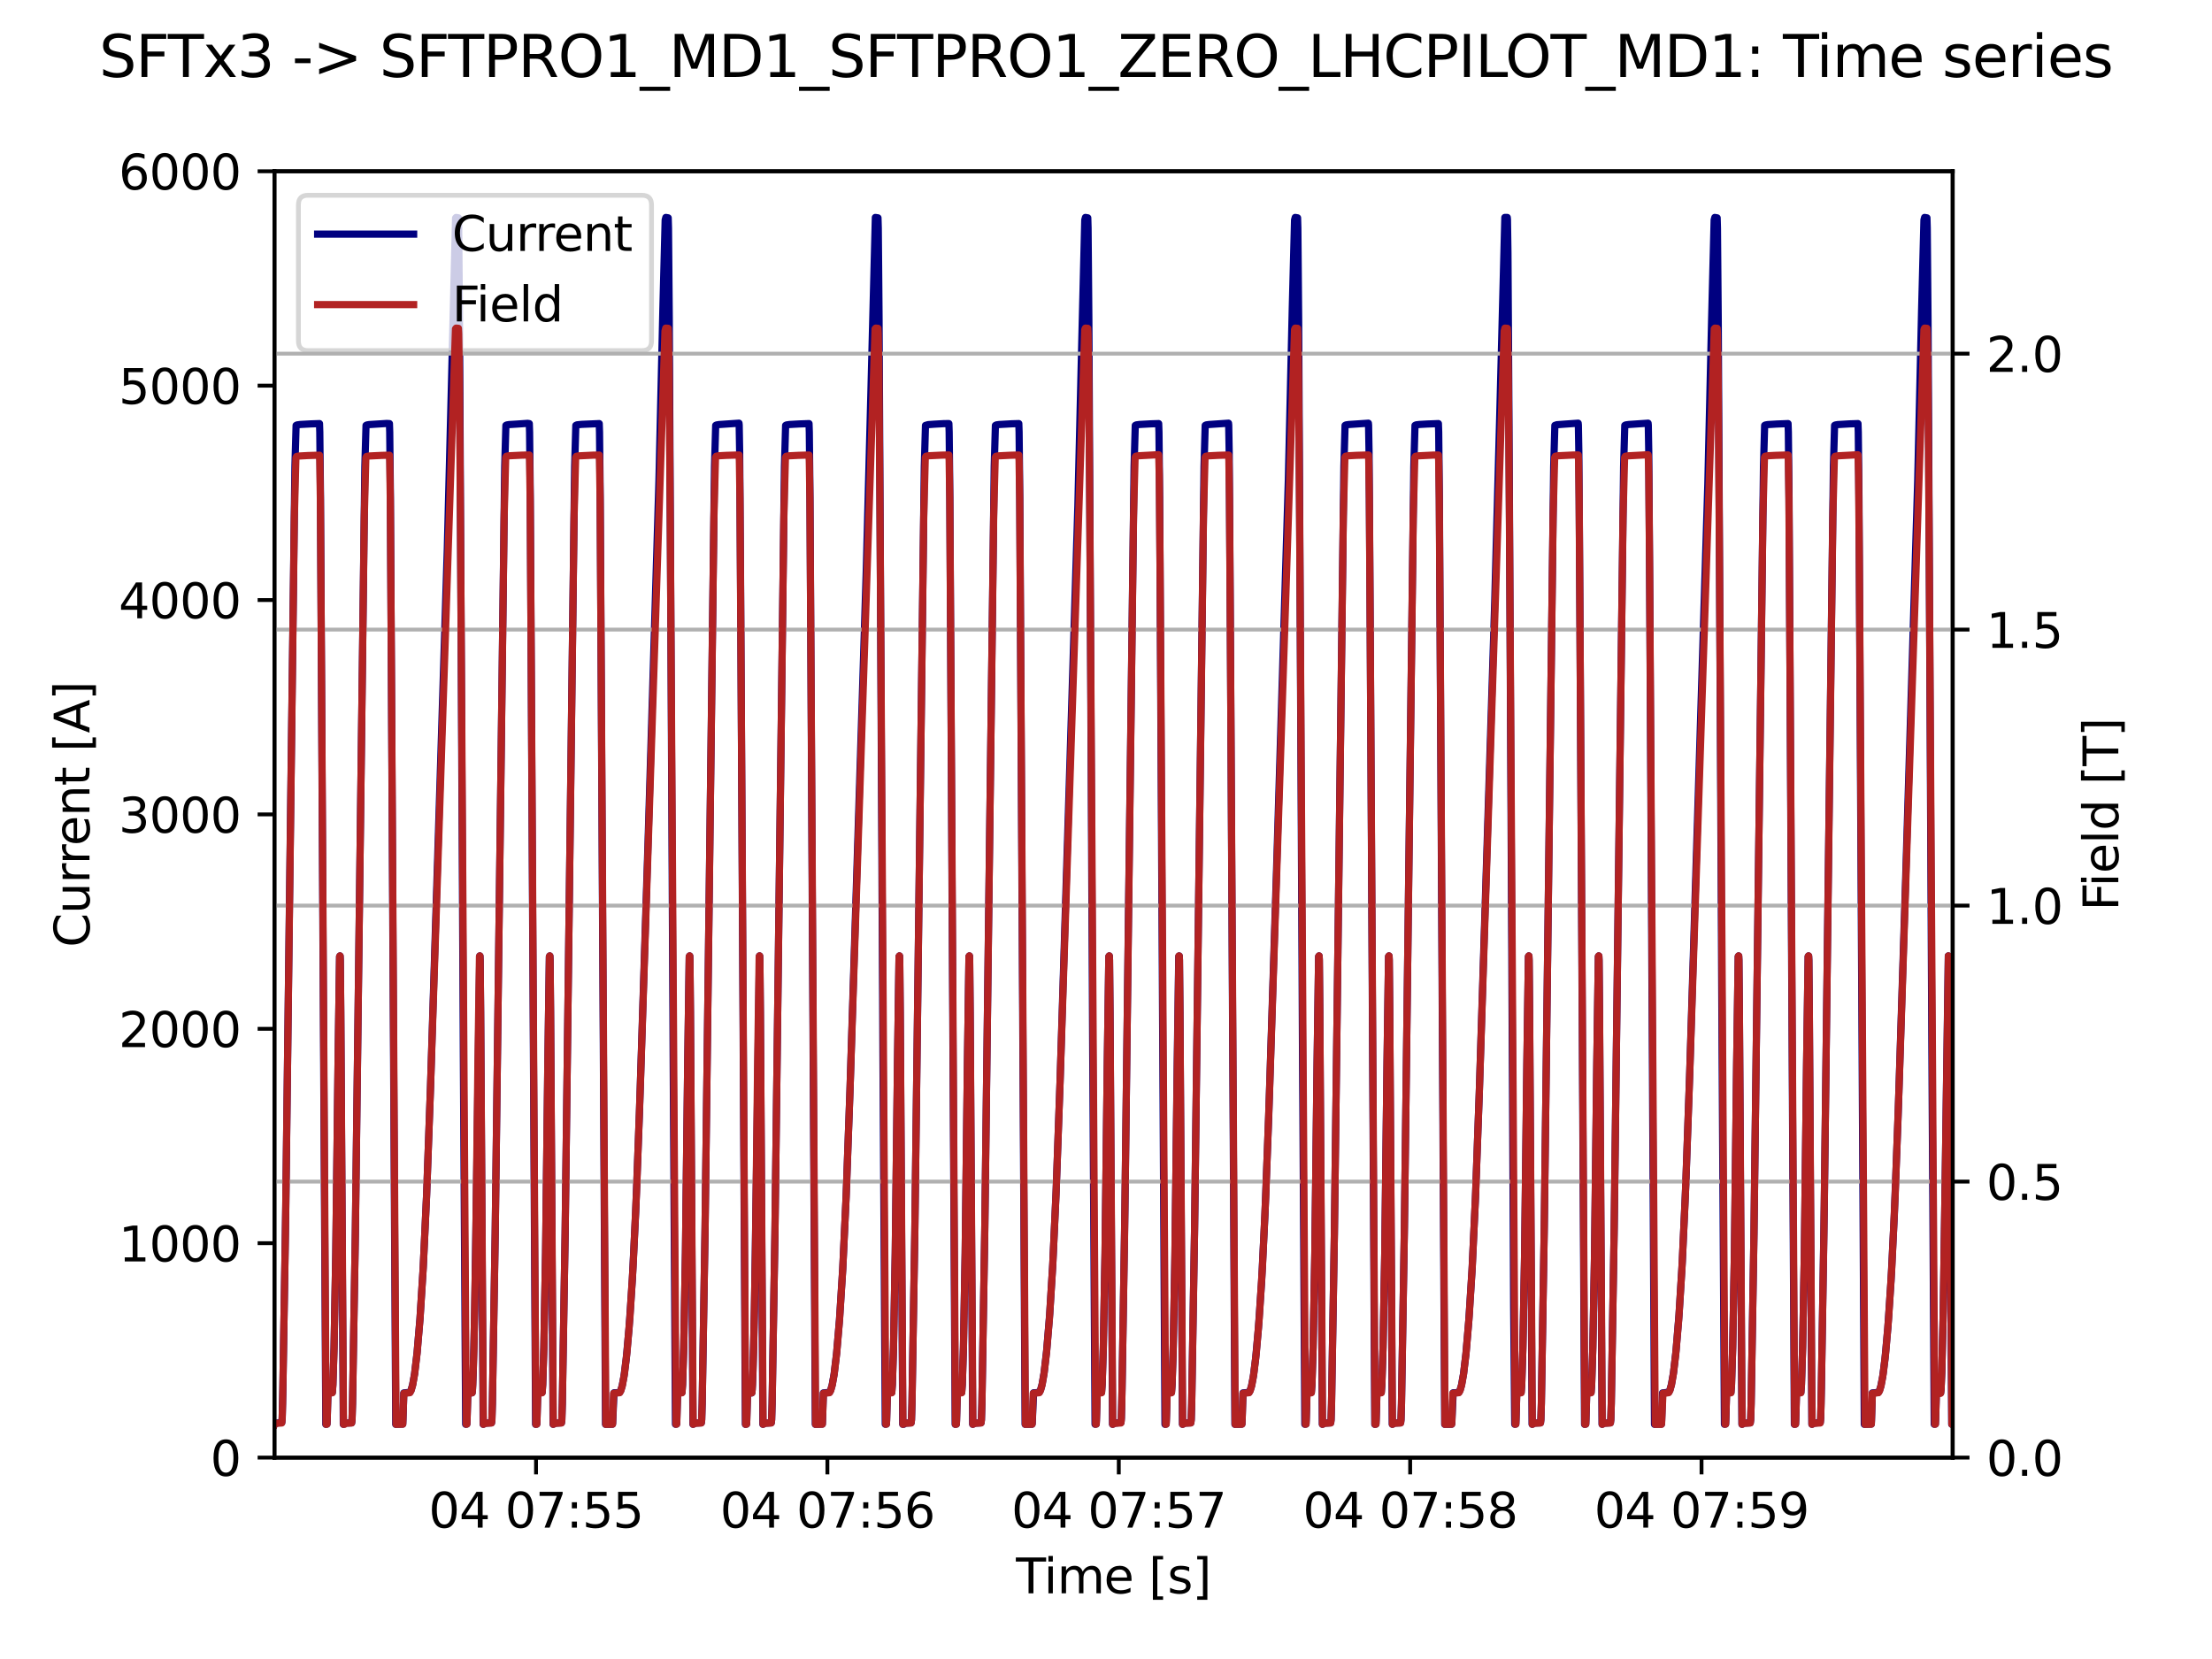<?xml version="1.0" encoding="utf-8" standalone="no"?>
<!DOCTYPE svg PUBLIC "-//W3C//DTD SVG 1.1//EN"
  "http://www.w3.org/Graphics/SVG/1.1/DTD/svg11.dtd">
<svg xmlns:xlink="http://www.w3.org/1999/xlink" width="460.8pt" height="345.6pt" viewBox="0 0 460.8 345.6" xmlns="http://www.w3.org/2000/svg" version="1.1">
 <defs>
  <style type="text/css">*{stroke-linejoin: round; stroke-linecap: butt}</style>
 </defs>
 <g id="figure_1">
  <g id="patch_1">
   <path d="M 0 345.6 
L 460.8 345.6 
L 460.8 0 
L 0 0 
z
" style="fill: #ffffff"/>
  </g>
  <g id="axes_1">
   <g id="patch_2">
    <path d="M 57.17 303.64 
L 406.78 303.64 
L 406.78 35.677 
L 57.17 35.677 
z
" style="fill: #ffffff"/>
   </g>
   <g id="matplotlib.axis_1">
    <g id="xtick_1">
     <g id="line2d_1">
      <defs>
       <path id="me19fcb3d2e" d="M 0 0 
L 0 3.5 
" style="stroke: #000000; stroke-width: 0.8"/>
      </defs>
      <g>
       <use xlink:href="#me19fcb3d2e" x="111.663" y="303.64" style="stroke: #000000; stroke-width: 0.8"/>
      </g>
     </g>
     <g id="text_1">
      <!-- 04 07:55 -->
      <g transform="translate(89.302 318.238) scale(0.1 -0.1)">
       <defs>
        <path id="DejaVuSans-30" d="M 2034 4250 
Q 1547 4250 1301 3770 
Q 1056 3291 1056 2328 
Q 1056 1369 1301 889 
Q 1547 409 2034 409 
Q 2525 409 2770 889 
Q 3016 1369 3016 2328 
Q 3016 3291 2770 3770 
Q 2525 4250 2034 4250 
z
M 2034 4750 
Q 2819 4750 3233 4129 
Q 3647 3509 3647 2328 
Q 3647 1150 3233 529 
Q 2819 -91 2034 -91 
Q 1250 -91 836 529 
Q 422 1150 422 2328 
Q 422 3509 836 4129 
Q 1250 4750 2034 4750 
z
" transform="scale(0.016)"/>
        <path id="DejaVuSans-34" d="M 2419 4116 
L 825 1625 
L 2419 1625 
L 2419 4116 
z
M 2253 4666 
L 3047 4666 
L 3047 1625 
L 3713 1625 
L 3713 1100 
L 3047 1100 
L 3047 0 
L 2419 0 
L 2419 1100 
L 313 1100 
L 313 1709 
L 2253 4666 
z
" transform="scale(0.016)"/>
        <path id="DejaVuSans-20" transform="scale(0.016)"/>
        <path id="DejaVuSans-37" d="M 525 4666 
L 3525 4666 
L 3525 4397 
L 1831 0 
L 1172 0 
L 2766 4134 
L 525 4134 
L 525 4666 
z
" transform="scale(0.016)"/>
        <path id="DejaVuSans-3a" d="M 750 794 
L 1409 794 
L 1409 0 
L 750 0 
L 750 794 
z
M 750 3309 
L 1409 3309 
L 1409 2516 
L 750 2516 
L 750 3309 
z
" transform="scale(0.016)"/>
        <path id="DejaVuSans-35" d="M 691 4666 
L 3169 4666 
L 3169 4134 
L 1269 4134 
L 1269 2991 
Q 1406 3038 1543 3061 
Q 1681 3084 1819 3084 
Q 2600 3084 3056 2656 
Q 3513 2228 3513 1497 
Q 3513 744 3044 326 
Q 2575 -91 1722 -91 
Q 1428 -91 1123 -41 
Q 819 9 494 109 
L 494 744 
Q 775 591 1075 516 
Q 1375 441 1709 441 
Q 2250 441 2565 725 
Q 2881 1009 2881 1497 
Q 2881 1984 2565 2268 
Q 2250 2553 1709 2553 
Q 1456 2553 1204 2497 
Q 953 2441 691 2322 
L 691 4666 
z
" transform="scale(0.016)"/>
       </defs>
       <use xlink:href="#DejaVuSans-30"/>
       <use xlink:href="#DejaVuSans-34" x="63.623"/>
       <use xlink:href="#DejaVuSans-20" x="127.246"/>
       <use xlink:href="#DejaVuSans-30" x="159.033"/>
       <use xlink:href="#DejaVuSans-37" x="222.656"/>
       <use xlink:href="#DejaVuSans-3a" x="286.279"/>
       <use xlink:href="#DejaVuSans-35" x="319.971"/>
       <use xlink:href="#DejaVuSans-35" x="383.594"/>
      </g>
     </g>
    </g>
    <g id="xtick_2">
     <g id="line2d_2">
      <g>
       <use xlink:href="#me19fcb3d2e" x="172.363" y="303.64" style="stroke: #000000; stroke-width: 0.8"/>
      </g>
     </g>
     <g id="text_2">
      <!-- 04 07:56 -->
      <g transform="translate(150.002 318.238) scale(0.1 -0.1)">
       <defs>
        <path id="DejaVuSans-36" d="M 2113 2584 
Q 1688 2584 1439 2293 
Q 1191 2003 1191 1497 
Q 1191 994 1439 701 
Q 1688 409 2113 409 
Q 2538 409 2786 701 
Q 3034 994 3034 1497 
Q 3034 2003 2786 2293 
Q 2538 2584 2113 2584 
z
M 3366 4563 
L 3366 3988 
Q 3128 4100 2886 4159 
Q 2644 4219 2406 4219 
Q 1781 4219 1451 3797 
Q 1122 3375 1075 2522 
Q 1259 2794 1537 2939 
Q 1816 3084 2150 3084 
Q 2853 3084 3261 2657 
Q 3669 2231 3669 1497 
Q 3669 778 3244 343 
Q 2819 -91 2113 -91 
Q 1303 -91 875 529 
Q 447 1150 447 2328 
Q 447 3434 972 4092 
Q 1497 4750 2381 4750 
Q 2619 4750 2861 4703 
Q 3103 4656 3366 4563 
z
" transform="scale(0.016)"/>
       </defs>
       <use xlink:href="#DejaVuSans-30"/>
       <use xlink:href="#DejaVuSans-34" x="63.623"/>
       <use xlink:href="#DejaVuSans-20" x="127.246"/>
       <use xlink:href="#DejaVuSans-30" x="159.033"/>
       <use xlink:href="#DejaVuSans-37" x="222.656"/>
       <use xlink:href="#DejaVuSans-3a" x="286.279"/>
       <use xlink:href="#DejaVuSans-35" x="319.971"/>
       <use xlink:href="#DejaVuSans-36" x="383.594"/>
      </g>
     </g>
    </g>
    <g id="xtick_3">
     <g id="line2d_3">
      <g>
       <use xlink:href="#me19fcb3d2e" x="233.063" y="303.64" style="stroke: #000000; stroke-width: 0.8"/>
      </g>
     </g>
     <g id="text_3">
      <!-- 04 07:57 -->
      <g transform="translate(210.702 318.238) scale(0.1 -0.1)">
       <use xlink:href="#DejaVuSans-30"/>
       <use xlink:href="#DejaVuSans-34" x="63.623"/>
       <use xlink:href="#DejaVuSans-20" x="127.246"/>
       <use xlink:href="#DejaVuSans-30" x="159.033"/>
       <use xlink:href="#DejaVuSans-37" x="222.656"/>
       <use xlink:href="#DejaVuSans-3a" x="286.279"/>
       <use xlink:href="#DejaVuSans-35" x="319.971"/>
       <use xlink:href="#DejaVuSans-37" x="383.594"/>
      </g>
     </g>
    </g>
    <g id="xtick_4">
     <g id="line2d_4">
      <g>
       <use xlink:href="#me19fcb3d2e" x="293.762" y="303.64" style="stroke: #000000; stroke-width: 0.8"/>
      </g>
     </g>
     <g id="text_4">
      <!-- 04 07:58 -->
      <g transform="translate(271.401 318.238) scale(0.1 -0.1)">
       <defs>
        <path id="DejaVuSans-38" d="M 2034 2216 
Q 1584 2216 1326 1975 
Q 1069 1734 1069 1313 
Q 1069 891 1326 650 
Q 1584 409 2034 409 
Q 2484 409 2743 651 
Q 3003 894 3003 1313 
Q 3003 1734 2745 1975 
Q 2488 2216 2034 2216 
z
M 1403 2484 
Q 997 2584 770 2862 
Q 544 3141 544 3541 
Q 544 4100 942 4425 
Q 1341 4750 2034 4750 
Q 2731 4750 3128 4425 
Q 3525 4100 3525 3541 
Q 3525 3141 3298 2862 
Q 3072 2584 2669 2484 
Q 3125 2378 3379 2068 
Q 3634 1759 3634 1313 
Q 3634 634 3220 271 
Q 2806 -91 2034 -91 
Q 1263 -91 848 271 
Q 434 634 434 1313 
Q 434 1759 690 2068 
Q 947 2378 1403 2484 
z
M 1172 3481 
Q 1172 3119 1398 2916 
Q 1625 2713 2034 2713 
Q 2441 2713 2670 2916 
Q 2900 3119 2900 3481 
Q 2900 3844 2670 4047 
Q 2441 4250 2034 4250 
Q 1625 4250 1398 4047 
Q 1172 3844 1172 3481 
z
" transform="scale(0.016)"/>
       </defs>
       <use xlink:href="#DejaVuSans-30"/>
       <use xlink:href="#DejaVuSans-34" x="63.623"/>
       <use xlink:href="#DejaVuSans-20" x="127.246"/>
       <use xlink:href="#DejaVuSans-30" x="159.033"/>
       <use xlink:href="#DejaVuSans-37" x="222.656"/>
       <use xlink:href="#DejaVuSans-3a" x="286.279"/>
       <use xlink:href="#DejaVuSans-35" x="319.971"/>
       <use xlink:href="#DejaVuSans-38" x="383.594"/>
      </g>
     </g>
    </g>
    <g id="xtick_5">
     <g id="line2d_5">
      <g>
       <use xlink:href="#me19fcb3d2e" x="354.462" y="303.64" style="stroke: #000000; stroke-width: 0.8"/>
      </g>
     </g>
     <g id="text_5">
      <!-- 04 07:59 -->
      <g transform="translate(332.101 318.238) scale(0.1 -0.1)">
       <defs>
        <path id="DejaVuSans-39" d="M 703 97 
L 703 672 
Q 941 559 1184 500 
Q 1428 441 1663 441 
Q 2288 441 2617 861 
Q 2947 1281 2994 2138 
Q 2813 1869 2534 1725 
Q 2256 1581 1919 1581 
Q 1219 1581 811 2004 
Q 403 2428 403 3163 
Q 403 3881 828 4315 
Q 1253 4750 1959 4750 
Q 2769 4750 3195 4129 
Q 3622 3509 3622 2328 
Q 3622 1225 3098 567 
Q 2575 -91 1691 -91 
Q 1453 -91 1209 -44 
Q 966 3 703 97 
z
M 1959 2075 
Q 2384 2075 2632 2365 
Q 2881 2656 2881 3163 
Q 2881 3666 2632 3958 
Q 2384 4250 1959 4250 
Q 1534 4250 1286 3958 
Q 1038 3666 1038 3163 
Q 1038 2656 1286 2365 
Q 1534 2075 1959 2075 
z
" transform="scale(0.016)"/>
       </defs>
       <use xlink:href="#DejaVuSans-30"/>
       <use xlink:href="#DejaVuSans-34" x="63.623"/>
       <use xlink:href="#DejaVuSans-20" x="127.246"/>
       <use xlink:href="#DejaVuSans-30" x="159.033"/>
       <use xlink:href="#DejaVuSans-37" x="222.656"/>
       <use xlink:href="#DejaVuSans-3a" x="286.279"/>
       <use xlink:href="#DejaVuSans-35" x="319.971"/>
       <use xlink:href="#DejaVuSans-39" x="383.594"/>
      </g>
     </g>
    </g>
    <g id="text_6">
     <!-- Time [s] -->
     <g transform="translate(211.646 331.917) scale(0.1 -0.1)">
      <defs>
       <path id="DejaVuSans-54" d="M -19 4666 
L 3928 4666 
L 3928 4134 
L 2272 4134 
L 2272 0 
L 1638 0 
L 1638 4134 
L -19 4134 
L -19 4666 
z
" transform="scale(0.016)"/>
       <path id="DejaVuSans-69" d="M 603 3500 
L 1178 3500 
L 1178 0 
L 603 0 
L 603 3500 
z
M 603 4863 
L 1178 4863 
L 1178 4134 
L 603 4134 
L 603 4863 
z
" transform="scale(0.016)"/>
       <path id="DejaVuSans-6d" d="M 3328 2828 
Q 3544 3216 3844 3400 
Q 4144 3584 4550 3584 
Q 5097 3584 5394 3201 
Q 5691 2819 5691 2113 
L 5691 0 
L 5113 0 
L 5113 2094 
Q 5113 2597 4934 2840 
Q 4756 3084 4391 3084 
Q 3944 3084 3684 2787 
Q 3425 2491 3425 1978 
L 3425 0 
L 2847 0 
L 2847 2094 
Q 2847 2600 2669 2842 
Q 2491 3084 2119 3084 
Q 1678 3084 1418 2786 
Q 1159 2488 1159 1978 
L 1159 0 
L 581 0 
L 581 3500 
L 1159 3500 
L 1159 2956 
Q 1356 3278 1631 3431 
Q 1906 3584 2284 3584 
Q 2666 3584 2933 3390 
Q 3200 3197 3328 2828 
z
" transform="scale(0.016)"/>
       <path id="DejaVuSans-65" d="M 3597 1894 
L 3597 1613 
L 953 1613 
Q 991 1019 1311 708 
Q 1631 397 2203 397 
Q 2534 397 2845 478 
Q 3156 559 3463 722 
L 3463 178 
Q 3153 47 2828 -22 
Q 2503 -91 2169 -91 
Q 1331 -91 842 396 
Q 353 884 353 1716 
Q 353 2575 817 3079 
Q 1281 3584 2069 3584 
Q 2775 3584 3186 3129 
Q 3597 2675 3597 1894 
z
M 3022 2063 
Q 3016 2534 2758 2815 
Q 2500 3097 2075 3097 
Q 1594 3097 1305 2825 
Q 1016 2553 972 2059 
L 3022 2063 
z
" transform="scale(0.016)"/>
       <path id="DejaVuSans-5b" d="M 550 4863 
L 1875 4863 
L 1875 4416 
L 1125 4416 
L 1125 -397 
L 1875 -397 
L 1875 -844 
L 550 -844 
L 550 4863 
z
" transform="scale(0.016)"/>
       <path id="DejaVuSans-73" d="M 2834 3397 
L 2834 2853 
Q 2591 2978 2328 3040 
Q 2066 3103 1784 3103 
Q 1356 3103 1142 2972 
Q 928 2841 928 2578 
Q 928 2378 1081 2264 
Q 1234 2150 1697 2047 
L 1894 2003 
Q 2506 1872 2764 1633 
Q 3022 1394 3022 966 
Q 3022 478 2636 193 
Q 2250 -91 1575 -91 
Q 1294 -91 989 -36 
Q 684 19 347 128 
L 347 722 
Q 666 556 975 473 
Q 1284 391 1588 391 
Q 1994 391 2212 530 
Q 2431 669 2431 922 
Q 2431 1156 2273 1281 
Q 2116 1406 1581 1522 
L 1381 1569 
Q 847 1681 609 1914 
Q 372 2147 372 2553 
Q 372 3047 722 3315 
Q 1072 3584 1716 3584 
Q 2034 3584 2315 3537 
Q 2597 3491 2834 3397 
z
" transform="scale(0.016)"/>
       <path id="DejaVuSans-5d" d="M 1947 4863 
L 1947 -844 
L 622 -844 
L 622 -397 
L 1369 -397 
L 1369 4416 
L 622 4416 
L 622 4863 
L 1947 4863 
z
" transform="scale(0.016)"/>
      </defs>
      <use xlink:href="#DejaVuSans-54"/>
      <use xlink:href="#DejaVuSans-69" x="57.959"/>
      <use xlink:href="#DejaVuSans-6d" x="85.742"/>
      <use xlink:href="#DejaVuSans-65" x="183.154"/>
      <use xlink:href="#DejaVuSans-20" x="244.678"/>
      <use xlink:href="#DejaVuSans-5b" x="276.465"/>
      <use xlink:href="#DejaVuSans-73" x="315.479"/>
      <use xlink:href="#DejaVuSans-5d" x="367.578"/>
     </g>
    </g>
   </g>
   <g id="matplotlib.axis_2">
    <g id="ytick_1">
     <g id="line2d_6">
      <defs>
       <path id="m4b5b4b1696" d="M 0 0 
L -3.5 0 
" style="stroke: #000000; stroke-width: 0.8"/>
      </defs>
      <g>
       <use xlink:href="#m4b5b4b1696" x="57.17" y="303.64" style="stroke: #000000; stroke-width: 0.8"/>
      </g>
     </g>
     <g id="text_7">
      <!-- 0 -->
      <g transform="translate(43.807 307.439) scale(0.1 -0.1)">
       <use xlink:href="#DejaVuSans-30"/>
      </g>
     </g>
    </g>
    <g id="ytick_2">
     <g id="line2d_7">
      <g>
       <use xlink:href="#m4b5b4b1696" x="57.17" y="258.98" style="stroke: #000000; stroke-width: 0.8"/>
      </g>
     </g>
     <g id="text_8">
      <!-- 1000 -->
      <g transform="translate(24.72 262.779) scale(0.1 -0.1)">
       <defs>
        <path id="DejaVuSans-31" d="M 794 531 
L 1825 531 
L 1825 4091 
L 703 3866 
L 703 4441 
L 1819 4666 
L 2450 4666 
L 2450 531 
L 3481 531 
L 3481 0 
L 794 0 
L 794 531 
z
" transform="scale(0.016)"/>
       </defs>
       <use xlink:href="#DejaVuSans-31"/>
       <use xlink:href="#DejaVuSans-30" x="63.623"/>
       <use xlink:href="#DejaVuSans-30" x="127.246"/>
       <use xlink:href="#DejaVuSans-30" x="190.869"/>
      </g>
     </g>
    </g>
    <g id="ytick_3">
     <g id="line2d_8">
      <g>
       <use xlink:href="#m4b5b4b1696" x="57.17" y="214.319" style="stroke: #000000; stroke-width: 0.8"/>
      </g>
     </g>
     <g id="text_9">
      <!-- 2000 -->
      <g transform="translate(24.72 218.118) scale(0.1 -0.1)">
       <defs>
        <path id="DejaVuSans-32" d="M 1228 531 
L 3431 531 
L 3431 0 
L 469 0 
L 469 531 
Q 828 903 1448 1529 
Q 2069 2156 2228 2338 
Q 2531 2678 2651 2914 
Q 2772 3150 2772 3378 
Q 2772 3750 2511 3984 
Q 2250 4219 1831 4219 
Q 1534 4219 1204 4116 
Q 875 4013 500 3803 
L 500 4441 
Q 881 4594 1212 4672 
Q 1544 4750 1819 4750 
Q 2544 4750 2975 4387 
Q 3406 4025 3406 3419 
Q 3406 3131 3298 2873 
Q 3191 2616 2906 2266 
Q 2828 2175 2409 1742 
Q 1991 1309 1228 531 
z
" transform="scale(0.016)"/>
       </defs>
       <use xlink:href="#DejaVuSans-32"/>
       <use xlink:href="#DejaVuSans-30" x="63.623"/>
       <use xlink:href="#DejaVuSans-30" x="127.246"/>
       <use xlink:href="#DejaVuSans-30" x="190.869"/>
      </g>
     </g>
    </g>
    <g id="ytick_4">
     <g id="line2d_9">
      <g>
       <use xlink:href="#m4b5b4b1696" x="57.17" y="169.659" style="stroke: #000000; stroke-width: 0.8"/>
      </g>
     </g>
     <g id="text_10">
      <!-- 3000 -->
      <g transform="translate(24.72 173.458) scale(0.1 -0.1)">
       <defs>
        <path id="DejaVuSans-33" d="M 2597 2516 
Q 3050 2419 3304 2112 
Q 3559 1806 3559 1356 
Q 3559 666 3084 287 
Q 2609 -91 1734 -91 
Q 1441 -91 1130 -33 
Q 819 25 488 141 
L 488 750 
Q 750 597 1062 519 
Q 1375 441 1716 441 
Q 2309 441 2620 675 
Q 2931 909 2931 1356 
Q 2931 1769 2642 2001 
Q 2353 2234 1838 2234 
L 1294 2234 
L 1294 2753 
L 1863 2753 
Q 2328 2753 2575 2939 
Q 2822 3125 2822 3475 
Q 2822 3834 2567 4026 
Q 2313 4219 1838 4219 
Q 1578 4219 1281 4162 
Q 984 4106 628 3988 
L 628 4550 
Q 988 4650 1302 4700 
Q 1616 4750 1894 4750 
Q 2613 4750 3031 4423 
Q 3450 4097 3450 3541 
Q 3450 3153 3228 2886 
Q 3006 2619 2597 2516 
z
" transform="scale(0.016)"/>
       </defs>
       <use xlink:href="#DejaVuSans-33"/>
       <use xlink:href="#DejaVuSans-30" x="63.623"/>
       <use xlink:href="#DejaVuSans-30" x="127.246"/>
       <use xlink:href="#DejaVuSans-30" x="190.869"/>
      </g>
     </g>
    </g>
    <g id="ytick_5">
     <g id="line2d_10">
      <g>
       <use xlink:href="#m4b5b4b1696" x="57.17" y="124.998" style="stroke: #000000; stroke-width: 0.8"/>
      </g>
     </g>
     <g id="text_11">
      <!-- 4000 -->
      <g transform="translate(24.72 128.797) scale(0.1 -0.1)">
       <use xlink:href="#DejaVuSans-34"/>
       <use xlink:href="#DejaVuSans-30" x="63.623"/>
       <use xlink:href="#DejaVuSans-30" x="127.246"/>
       <use xlink:href="#DejaVuSans-30" x="190.869"/>
      </g>
     </g>
    </g>
    <g id="ytick_6">
     <g id="line2d_11">
      <g>
       <use xlink:href="#m4b5b4b1696" x="57.17" y="80.338" style="stroke: #000000; stroke-width: 0.8"/>
      </g>
     </g>
     <g id="text_12">
      <!-- 5000 -->
      <g transform="translate(24.72 84.137) scale(0.1 -0.1)">
       <use xlink:href="#DejaVuSans-35"/>
       <use xlink:href="#DejaVuSans-30" x="63.623"/>
       <use xlink:href="#DejaVuSans-30" x="127.246"/>
       <use xlink:href="#DejaVuSans-30" x="190.869"/>
      </g>
     </g>
    </g>
    <g id="ytick_7">
     <g id="line2d_12">
      <g>
       <use xlink:href="#m4b5b4b1696" x="57.17" y="35.677" style="stroke: #000000; stroke-width: 0.8"/>
      </g>
     </g>
     <g id="text_13">
      <!-- 6000 -->
      <g transform="translate(24.72 39.476) scale(0.1 -0.1)">
       <use xlink:href="#DejaVuSans-36"/>
       <use xlink:href="#DejaVuSans-30" x="63.623"/>
       <use xlink:href="#DejaVuSans-30" x="127.246"/>
       <use xlink:href="#DejaVuSans-30" x="190.869"/>
      </g>
     </g>
    </g>
    <g id="text_14">
     <!-- Current [A] -->
     <g transform="translate(18.64 197.346) rotate(-90) scale(0.1 -0.1)">
      <defs>
       <path id="DejaVuSans-43" d="M 4122 4306 
L 4122 3641 
Q 3803 3938 3442 4084 
Q 3081 4231 2675 4231 
Q 1875 4231 1450 3742 
Q 1025 3253 1025 2328 
Q 1025 1406 1450 917 
Q 1875 428 2675 428 
Q 3081 428 3442 575 
Q 3803 722 4122 1019 
L 4122 359 
Q 3791 134 3420 21 
Q 3050 -91 2638 -91 
Q 1578 -91 968 557 
Q 359 1206 359 2328 
Q 359 3453 968 4101 
Q 1578 4750 2638 4750 
Q 3056 4750 3426 4639 
Q 3797 4528 4122 4306 
z
" transform="scale(0.016)"/>
       <path id="DejaVuSans-75" d="M 544 1381 
L 544 3500 
L 1119 3500 
L 1119 1403 
Q 1119 906 1312 657 
Q 1506 409 1894 409 
Q 2359 409 2629 706 
Q 2900 1003 2900 1516 
L 2900 3500 
L 3475 3500 
L 3475 0 
L 2900 0 
L 2900 538 
Q 2691 219 2414 64 
Q 2138 -91 1772 -91 
Q 1169 -91 856 284 
Q 544 659 544 1381 
z
M 1991 3584 
L 1991 3584 
z
" transform="scale(0.016)"/>
       <path id="DejaVuSans-72" d="M 2631 2963 
Q 2534 3019 2420 3045 
Q 2306 3072 2169 3072 
Q 1681 3072 1420 2755 
Q 1159 2438 1159 1844 
L 1159 0 
L 581 0 
L 581 3500 
L 1159 3500 
L 1159 2956 
Q 1341 3275 1631 3429 
Q 1922 3584 2338 3584 
Q 2397 3584 2469 3576 
Q 2541 3569 2628 3553 
L 2631 2963 
z
" transform="scale(0.016)"/>
       <path id="DejaVuSans-6e" d="M 3513 2113 
L 3513 0 
L 2938 0 
L 2938 2094 
Q 2938 2591 2744 2837 
Q 2550 3084 2163 3084 
Q 1697 3084 1428 2787 
Q 1159 2491 1159 1978 
L 1159 0 
L 581 0 
L 581 3500 
L 1159 3500 
L 1159 2956 
Q 1366 3272 1645 3428 
Q 1925 3584 2291 3584 
Q 2894 3584 3203 3211 
Q 3513 2838 3513 2113 
z
" transform="scale(0.016)"/>
       <path id="DejaVuSans-74" d="M 1172 4494 
L 1172 3500 
L 2356 3500 
L 2356 3053 
L 1172 3053 
L 1172 1153 
Q 1172 725 1289 603 
Q 1406 481 1766 481 
L 2356 481 
L 2356 0 
L 1766 0 
Q 1100 0 847 248 
Q 594 497 594 1153 
L 594 3053 
L 172 3053 
L 172 3500 
L 594 3500 
L 594 4494 
L 1172 4494 
z
" transform="scale(0.016)"/>
       <path id="DejaVuSans-41" d="M 2188 4044 
L 1331 1722 
L 3047 1722 
L 2188 4044 
z
M 1831 4666 
L 2547 4666 
L 4325 0 
L 3669 0 
L 3244 1197 
L 1141 1197 
L 716 0 
L 50 0 
L 1831 4666 
z
" transform="scale(0.016)"/>
      </defs>
      <use xlink:href="#DejaVuSans-43"/>
      <use xlink:href="#DejaVuSans-75" x="69.824"/>
      <use xlink:href="#DejaVuSans-72" x="133.203"/>
      <use xlink:href="#DejaVuSans-72" x="172.566"/>
      <use xlink:href="#DejaVuSans-65" x="211.43"/>
      <use xlink:href="#DejaVuSans-6e" x="272.953"/>
      <use xlink:href="#DejaVuSans-74" x="336.332"/>
      <use xlink:href="#DejaVuSans-20" x="375.541"/>
      <use xlink:href="#DejaVuSans-5b" x="407.328"/>
      <use xlink:href="#DejaVuSans-41" x="446.342"/>
      <use xlink:href="#DejaVuSans-5d" x="514.75"/>
     </g>
    </g>
   </g>
   <g id="line2d_13">
    <path d="M 57.17 296.685 
L 57.21 296.578 
L 57.352 296.457 
L 57.676 296.449 
L 58.708 296.312 
L 58.789 295.374 
L 58.93 289.237 
L 59.537 251.325 
L 60.286 189.466 
L 61.439 97.14 
L 61.682 88.62 
L 61.884 88.516 
L 62.572 88.424 
L 64.778 88.303 
L 66.558 88.242 
L 66.619 90.012 
L 66.761 103.62 
L 67.246 189.56 
L 67.873 296.704 
L 67.894 296.699 
L 68.116 296.651 
L 68.157 295.786 
L 68.319 290.186 
L 68.339 290.187 
L 69.229 290.056 
L 69.35 288.411 
L 69.593 280.652 
L 69.957 260.916 
L 70.423 221.647 
L 70.746 199.272 
L 70.827 199.139 
L 70.848 199.166 
L 70.888 200.024 
L 70.989 210.893 
L 71.515 296.694 
L 71.556 296.69 
L 71.778 296.577 
L 71.94 296.449 
L 73.255 296.392 
L 73.336 295.743 
L 73.438 292.391 
L 74.024 257.045 
L 74.732 200.199 
L 76.007 97.14 
L 76.25 88.62 
L 76.432 88.524 
L 76.897 88.446 
L 80.58 88.212 
L 81.126 88.242 
L 81.187 90.012 
L 81.328 103.618 
L 81.814 189.559 
L 82.441 296.705 
L 82.462 296.7 
L 83.898 296.649 
L 83.939 295.8 
L 84.121 290.174 
L 84.505 290.135 
L 85.395 290.033 
L 85.638 289.59 
L 85.962 288.456 
L 86.367 286.166 
L 86.893 281.736 
L 87.5 274.587 
L 88.167 263.989 
L 88.875 248.811 
L 89.685 226.419 
L 93.185 114.244 
L 94.116 77.295 
L 94.905 45.435 
L 95.026 45.295 
L 95.492 45.381 
L 95.552 47.494 
L 95.714 66.379 
L 96.524 219.383 
L 97.009 296.692 
L 97.252 296.649 
L 97.292 295.798 
L 97.454 290.186 
L 97.475 290.189 
L 98.021 290.188 
L 98.345 290.146 
L 98.426 289.47 
L 98.587 285.72 
L 98.891 273.072 
L 99.296 245.78 
L 99.943 199.14 
L 99.963 199.14 
L 99.984 199.167 
L 100.024 200.027 
L 100.125 210.897 
L 100.651 296.695 
L 100.692 296.691 
L 100.914 296.578 
L 101.056 296.458 
L 101.38 296.449 
L 102.391 296.392 
L 102.472 295.744 
L 102.573 292.391 
L 103.16 257.046 
L 103.868 200.2 
L 105.143 97.14 
L 105.386 88.619 
L 105.568 88.524 
L 106.053 88.445 
L 107.713 88.341 
L 109.898 88.19 
L 110.262 88.243 
L 110.323 90.013 
L 110.464 103.62 
L 110.95 189.559 
L 111.577 296.703 
L 111.597 296.699 
L 111.82 296.655 
L 111.86 295.789 
L 112.022 290.185 
L 112.043 290.188 
L 112.933 290.056 
L 113.054 288.411 
L 113.297 280.653 
L 113.661 260.916 
L 114.127 221.646 
L 114.45 199.272 
L 114.531 199.139 
L 114.551 199.166 
L 114.592 200.026 
L 114.693 210.894 
L 115.219 296.695 
L 115.26 296.69 
L 115.482 296.576 
L 115.624 296.457 
L 115.948 296.448 
L 116.959 296.391 
L 117.04 295.744 
L 117.141 292.391 
L 117.728 257.045 
L 118.436 200.199 
L 119.711 97.14 
L 119.954 88.62 
L 120.197 88.502 
L 121.168 88.401 
L 124.83 88.242 
L 124.891 90.013 
L 125.032 103.619 
L 125.518 189.56 
L 126.145 296.705 
L 126.165 296.699 
L 127.582 296.684 
L 127.622 296.479 
L 127.905 290.15 
L 128.31 290.135 
L 129.059 290.072 
L 129.281 289.733 
L 129.585 288.798 
L 129.989 286.701 
L 130.475 282.903 
L 131.062 276.45 
L 131.729 266.528 
L 132.417 252.643 
L 133.206 231.927 
L 134.987 175.902 
L 137.273 100.091 
L 138.083 64.565 
L 138.568 45.821 
L 138.71 45.294 
L 139.196 45.382 
L 139.256 47.492 
L 139.418 66.38 
L 140.227 219.384 
L 140.713 296.689 
L 140.956 296.649 
L 140.996 295.787 
L 141.158 290.186 
L 141.178 290.189 
L 142.069 290.055 
L 142.19 288.411 
L 142.433 280.653 
L 142.797 260.917 
L 143.262 221.646 
L 143.586 199.271 
L 143.667 199.139 
L 143.687 199.167 
L 143.728 200.023 
L 143.829 210.896 
L 144.355 296.694 
L 144.395 296.69 
L 144.618 296.576 
L 144.78 296.449 
L 146.095 296.392 
L 146.176 295.744 
L 146.277 292.392 
L 146.884 255.634 
L 147.613 196.621 
L 148.847 97.141 
L 149.09 88.62 
L 149.251 88.531 
L 149.777 88.442 
L 153.946 88.154 
L 153.986 88.541 
L 154.087 94.332 
L 154.29 123.84 
L 155.281 296.704 
L 155.362 296.697 
L 155.524 296.655 
L 155.564 295.786 
L 155.726 290.186 
L 155.746 290.189 
L 156.556 290.19 
L 156.616 290.146 
L 156.697 289.47 
L 156.859 285.72 
L 157.163 273.073 
L 157.567 245.78 
L 158.215 199.139 
L 158.235 199.14 
L 158.255 199.166 
L 158.296 200.027 
L 158.397 210.896 
L 158.923 296.694 
L 158.963 296.691 
L 159.186 296.58 
L 159.328 296.458 
L 159.692 296.45 
L 160.663 296.392 
L 160.744 295.744 
L 160.845 292.392 
L 161.432 257.046 
L 162.14 200.2 
L 163.415 97.141 
L 163.657 88.62 
L 163.84 88.523 
L 164.487 88.43 
L 166.49 88.317 
L 168.534 88.243 
L 168.594 90.012 
L 168.736 103.621 
L 169.222 189.559 
L 169.849 296.703 
L 169.869 296.7 
L 171.306 296.651 
L 171.346 295.789 
L 171.528 290.174 
L 171.953 290.136 
L 172.803 290.033 
L 173.046 289.59 
L 173.369 288.456 
L 173.774 286.166 
L 174.28 281.938 
L 174.887 274.861 
L 175.555 264.361 
L 176.263 249.303 
L 177.072 227.045 
L 180.451 119.201 
L 181.422 81.845 
L 182.353 45.296 
L 182.899 45.383 
L 182.96 47.492 
L 183.122 66.38 
L 183.931 219.383 
L 184.417 296.69 
L 184.66 296.65 
L 184.7 295.799 
L 184.862 290.186 
L 184.882 290.189 
L 185.772 290.056 
L 185.894 288.411 
L 186.137 280.654 
L 186.501 260.917 
L 186.966 221.646 
L 187.29 199.272 
L 187.371 199.14 
L 187.391 199.165 
L 187.432 200.026 
L 187.533 210.9 
L 188.059 296.694 
L 188.099 296.69 
L 188.302 296.686 
L 188.443 296.457 
L 189.799 296.392 
L 189.88 295.744 
L 189.981 292.391 
L 190.568 257.045 
L 191.276 200.199 
L 192.551 97.14 
L 192.793 88.622 
L 193.34 88.459 
L 194.635 88.365 
L 196.678 88.25 
L 197.67 88.243 
L 197.73 90.013 
L 197.872 103.621 
L 198.357 189.559 
L 198.985 296.702 
L 199.005 296.699 
L 199.228 296.659 
L 199.268 295.787 
L 199.43 290.186 
L 199.45 290.188 
L 200.34 290.056 
L 200.462 288.411 
L 200.705 280.652 
L 201.069 260.917 
L 201.534 221.646 
L 201.858 199.271 
L 201.939 199.139 
L 201.959 199.166 
L 201.999 200.021 
L 202.101 210.894 
L 202.627 296.693 
L 202.667 296.691 
L 202.89 296.579 
L 203.031 296.457 
L 203.355 296.449 
L 204.367 296.392 
L 204.448 295.743 
L 204.549 292.392 
L 205.156 255.634 
L 205.884 196.621 
L 207.118 97.14 
L 207.361 88.621 
L 207.584 88.509 
L 208.15 88.433 
L 210.781 88.283 
L 212.237 88.24 
L 212.298 90.014 
L 212.44 103.621 
L 212.925 189.559 
L 213.553 296.703 
L 213.573 296.699 
L 214.989 296.684 
L 215.03 296.475 
L 215.313 290.149 
L 215.758 290.135 
L 216.527 290.009 
L 216.77 289.537 
L 217.093 288.365 
L 217.518 285.883 
L 218.044 281.328 
L 218.672 273.752 
L 219.319 263.232 
L 220.027 247.82 
L 220.837 225.159 
L 224.539 105.44 
L 225.369 70.581 
L 225.976 45.82 
L 226.117 45.294 
L 226.603 45.38 
L 226.664 47.492 
L 226.826 66.378 
L 227.635 219.383 
L 228.121 296.691 
L 228.363 296.649 
L 228.404 295.783 
L 228.566 290.185 
L 228.586 290.188 
L 229.476 290.056 
L 229.598 288.411 
L 229.84 280.653 
L 230.205 260.916 
L 230.67 221.646 
L 230.994 199.271 
L 231.075 199.139 
L 231.095 199.165 
L 231.135 200.023 
L 231.236 210.897 
L 231.763 296.695 
L 231.803 296.69 
L 232.026 296.578 
L 232.167 296.457 
L 232.491 296.449 
L 233.523 296.312 
L 233.604 295.373 
L 233.745 289.237 
L 234.352 251.325 
L 235.101 189.466 
L 236.254 97.14 
L 236.497 88.621 
L 236.72 88.509 
L 237.387 88.425 
L 239.775 88.292 
L 241.373 88.242 
L 241.434 90.013 
L 241.576 103.622 
L 242.061 189.56 
L 242.688 296.704 
L 242.709 296.699 
L 242.931 296.658 
L 242.972 295.792 
L 243.134 290.186 
L 243.154 290.189 
L 244.044 290.056 
L 244.166 288.411 
L 244.408 280.653 
L 244.773 260.916 
L 245.238 221.646 
L 245.562 199.271 
L 245.643 199.139 
L 245.663 199.166 
L 245.703 200.025 
L 245.804 210.9 
L 246.33 296.694 
L 246.371 296.69 
L 246.594 296.578 
L 246.755 296.449 
L 248.071 296.391 
L 248.151 295.744 
L 248.253 292.392 
L 248.86 255.634 
L 249.588 196.621 
L 250.822 97.14 
L 251.065 88.622 
L 251.288 88.51 
L 251.874 88.431 
L 255.921 88.155 
L 255.961 88.541 
L 256.063 94.331 
L 256.265 123.84 
L 257.256 296.705 
L 257.337 296.697 
L 258.592 296.684 
L 258.713 296.65 
L 258.754 295.796 
L 258.936 290.174 
L 259.32 290.135 
L 260.17 290.072 
L 260.393 289.733 
L 260.696 288.798 
L 261.081 286.829 
L 261.566 283.09 
L 262.153 276.707 
L 262.821 266.879 
L 263.508 253.108 
L 264.298 232.523 
L 265.936 181.02 
L 268.385 100.091 
L 269.194 64.565 
L 269.68 45.82 
L 269.821 45.294 
L 270.307 45.381 
L 270.368 47.492 
L 270.529 66.38 
L 271.339 219.383 
L 271.824 296.691 
L 272.067 296.649 
L 272.108 295.784 
L 272.269 290.186 
L 272.29 290.188 
L 273.18 290.057 
L 273.301 288.411 
L 273.544 280.653 
L 273.908 260.916 
L 274.374 221.646 
L 274.697 199.272 
L 274.778 199.139 
L 274.799 199.165 
L 274.839 200.026 
L 274.94 210.899 
L 275.466 296.694 
L 275.507 296.69 
L 275.729 296.578 
L 275.871 296.458 
L 276.174 296.449 
L 277.206 296.393 
L 277.287 295.744 
L 277.388 292.392 
L 277.975 257.046 
L 278.683 200.199 
L 279.958 97.14 
L 280.201 88.62 
L 280.403 88.516 
L 280.97 88.435 
L 285.057 88.156 
L 285.097 88.541 
L 285.199 94.332 
L 285.401 123.84 
L 286.392 296.704 
L 286.473 296.697 
L 286.635 296.654 
L 286.676 295.795 
L 286.837 290.185 
L 286.858 290.189 
L 287.748 290.056 
L 287.869 288.411 
L 288.112 280.653 
L 288.476 260.917 
L 288.942 221.646 
L 289.265 199.271 
L 289.346 199.139 
L 289.367 199.166 
L 289.407 200.022 
L 289.508 210.898 
L 290.034 296.694 
L 290.075 296.69 
L 290.297 296.577 
L 290.459 296.45 
L 291.774 296.391 
L 291.855 295.744 
L 291.956 292.392 
L 292.563 255.634 
L 293.292 196.622 
L 294.526 97.14 
L 294.769 88.62 
L 295.012 88.503 
L 295.72 88.42 
L 297.318 88.33 
L 299.645 88.242 
L 299.706 90.013 
L 299.847 103.622 
L 300.333 189.56 
L 300.96 296.703 
L 300.98 296.699 
L 302.397 296.684 
L 302.437 296.478 
L 302.72 290.149 
L 303.166 290.135 
L 303.894 290.054 
L 304.137 289.64 
L 304.461 288.545 
L 304.865 286.302 
L 305.371 282.135 
L 305.978 275.131 
L 306.646 264.731 
L 307.354 249.79 
L 308.163 227.666 
L 311.38 125.415 
L 312.432 86.223 
L 313.485 45.296 
L 313.99 45.297 
L 314.031 45.722 
L 314.132 52.632 
L 314.355 89.042 
L 315.326 272.204 
L 315.548 296.692 
L 315.569 296.689 
L 315.771 296.648 
L 315.811 295.783 
L 315.973 290.186 
L 315.993 290.189 
L 316.884 290.056 
L 317.005 288.411 
L 317.248 280.653 
L 317.612 260.916 
L 318.078 221.646 
L 318.401 199.272 
L 318.482 199.14 
L 318.502 199.165 
L 318.543 200.027 
L 318.644 210.899 
L 319.17 296.695 
L 319.211 296.69 
L 319.433 296.577 
L 319.595 296.45 
L 320.91 296.392 
L 320.991 295.744 
L 321.092 292.393 
L 321.699 255.635 
L 322.428 196.622 
L 323.662 97.14 
L 323.905 88.621 
L 324.309 88.478 
L 325.968 88.354 
L 328.761 88.156 
L 328.801 88.541 
L 328.902 94.331 
L 329.105 123.839 
L 330.096 296.704 
L 330.177 296.696 
L 330.339 296.655 
L 330.379 295.792 
L 330.541 290.187 
L 330.561 290.19 
L 331.452 290.056 
L 331.573 288.411 
L 331.816 280.653 
L 332.18 260.917 
L 332.645 221.646 
L 332.969 199.271 
L 333.05 199.14 
L 333.07 199.167 
L 333.111 200.024 
L 333.212 210.894 
L 333.738 296.695 
L 333.779 296.69 
L 334.001 296.579 
L 334.143 296.458 
L 334.446 296.449 
L 335.478 296.391 
L 335.559 295.745 
L 335.66 292.392 
L 336.267 255.634 
L 336.996 196.622 
L 338.23 97.14 
L 338.473 88.62 
L 338.675 88.516 
L 339.343 88.426 
L 343.329 88.155 
L 343.369 88.541 
L 343.47 94.331 
L 343.673 123.839 
L 344.664 296.704 
L 344.745 296.697 
L 346.121 296.649 
L 346.161 295.788 
L 346.343 290.174 
L 346.728 290.135 
L 347.638 290.009 
L 347.881 289.538 
L 348.205 288.365 
L 348.63 285.883 
L 349.156 281.328 
L 349.783 273.752 
L 350.451 262.849 
L 351.179 246.815 
L 352.009 223.244 
L 355.772 100.865 
L 356.561 66.564 
L 357.087 45.822 
L 357.229 45.294 
L 357.714 45.383 
L 357.775 47.492 
L 357.937 66.379 
L 358.746 219.383 
L 359.232 296.692 
L 359.475 296.65 
L 359.515 295.789 
L 359.677 290.186 
L 359.697 290.189 
L 360.588 290.056 
L 360.709 288.411 
L 360.952 280.653 
L 361.316 260.917 
L 361.781 221.646 
L 362.105 199.271 
L 362.186 199.139 
L 362.206 199.167 
L 362.247 200.023 
L 362.348 210.895 
L 362.874 296.695 
L 362.914 296.691 
L 363.137 296.579 
L 363.279 296.458 
L 363.623 296.449 
L 364.614 296.392 
L 364.695 295.744 
L 364.796 292.392 
L 365.383 257.046 
L 366.091 200.2 
L 367.366 97.141 
L 367.608 88.621 
L 367.77 88.532 
L 368.256 88.448 
L 370.178 88.33 
L 372.485 88.241 
L 372.545 90.013 
L 372.687 103.62 
L 373.173 189.56 
L 373.8 296.702 
L 373.82 296.699 
L 374.043 296.653 
L 374.083 295.79 
L 374.245 290.186 
L 374.265 290.189 
L 375.155 290.057 
L 375.277 288.412 
L 375.52 280.653 
L 375.884 260.916 
L 376.349 221.646 
L 376.673 199.271 
L 376.754 199.139 
L 376.774 199.167 
L 376.815 200.023 
L 376.916 210.894 
L 377.442 296.694 
L 377.482 296.69 
L 377.705 296.579 
L 377.846 296.459 
L 378.13 296.449 
L 379.202 296.312 
L 379.283 295.374 
L 379.425 289.237 
L 380.032 251.324 
L 380.78 189.466 
L 381.934 97.141 
L 382.176 88.619 
L 382.338 88.532 
L 382.824 88.448 
L 385.292 88.301 
L 387.053 88.242 
L 387.113 90.014 
L 387.255 103.62 
L 387.741 189.56 
L 388.368 296.703 
L 388.388 296.7 
L 389.825 296.65 
L 389.865 295.789 
L 390.047 290.173 
L 390.533 290.134 
L 391.261 290.087 
L 391.484 289.776 
L 391.787 288.877 
L 392.192 286.828 
L 392.677 283.089 
L 393.264 276.706 
L 393.932 266.878 
L 394.62 253.108 
L 395.409 232.521 
L 397.007 182.3 
L 399.496 100.091 
L 400.305 64.564 
L 400.791 45.821 
L 400.933 45.294 
L 401.418 45.381 
L 401.479 47.493 
L 401.641 66.379 
L 402.45 219.382 
L 402.936 296.69 
L 403.178 296.649 
L 403.219 295.787 
L 403.381 290.186 
L 403.401 290.19 
L 404.008 290.188 
L 404.271 290.145 
L 404.352 289.469 
L 404.514 285.721 
L 404.817 273.073 
L 405.222 245.78 
L 405.87 199.139 
L 405.89 199.14 
L 405.91 199.166 
L 405.95 200.027 
L 406.052 210.897 
L 406.578 296.694 
L 406.618 296.689 
L 406.78 296.685 
L 406.78 296.685 
" clip-path="url(#p0c62d08e44)" style="fill: none; stroke: #000080; stroke-width: 1.5; stroke-linecap: square"/>
   </g>
   <g id="patch_3">
    <path d="M 57.17 303.64 
L 57.17 35.677 
" style="fill: none; stroke: #000000; stroke-width: 0.8; stroke-linejoin: miter; stroke-linecap: square"/>
   </g>
   <g id="patch_4">
    <path d="M 406.78 303.64 
L 406.78 35.677 
" style="fill: none; stroke: #000000; stroke-width: 0.8; stroke-linejoin: miter; stroke-linecap: square"/>
   </g>
   <g id="patch_5">
    <path d="M 57.17 303.64 
L 406.78 303.64 
" style="fill: none; stroke: #000000; stroke-width: 0.8; stroke-linejoin: miter; stroke-linecap: square"/>
   </g>
   <g id="patch_6">
    <path d="M 57.17 35.677 
L 406.78 35.677 
" style="fill: none; stroke: #000000; stroke-width: 0.8; stroke-linejoin: miter; stroke-linecap: square"/>
   </g>
   <g id="legend_1">
    <g id="patch_7">
     <path d="M 64.17 73.033 
L 133.723 73.033 
Q 135.723 73.033 135.723 71.033 
L 135.723 42.677 
Q 135.723 40.677 133.723 40.677 
L 64.17 40.677 
Q 62.17 40.677 62.17 42.677 
L 62.17 71.033 
Q 62.17 73.033 64.17 73.033 
z
" style="fill: #ffffff; opacity: 0.8; stroke: #cccccc; stroke-linejoin: miter"/>
    </g>
    <g id="line2d_14">
     <path d="M 66.17 48.775 
L 76.17 48.775 
L 86.17 48.775 
" style="fill: none; stroke: #000080; stroke-width: 1.5; stroke-linecap: square"/>
    </g>
    <g id="text_15">
     <!-- Current -->
     <g transform="translate(94.17 52.275) scale(0.1 -0.1)">
      <use xlink:href="#DejaVuSans-43"/>
      <use xlink:href="#DejaVuSans-75" x="69.824"/>
      <use xlink:href="#DejaVuSans-72" x="133.203"/>
      <use xlink:href="#DejaVuSans-72" x="172.566"/>
      <use xlink:href="#DejaVuSans-65" x="211.43"/>
      <use xlink:href="#DejaVuSans-6e" x="272.953"/>
      <use xlink:href="#DejaVuSans-74" x="336.332"/>
     </g>
    </g>
    <g id="line2d_15">
     <path d="M 66.17 63.454 
L 76.17 63.454 
L 86.17 63.454 
" style="fill: none; stroke: #b22222; stroke-width: 1.5; stroke-linecap: square"/>
    </g>
    <g id="text_16">
     <!-- Field -->
     <g transform="translate(94.17 66.954) scale(0.1 -0.1)">
      <defs>
       <path id="DejaVuSans-46" d="M 628 4666 
L 3309 4666 
L 3309 4134 
L 1259 4134 
L 1259 2759 
L 3109 2759 
L 3109 2228 
L 1259 2228 
L 1259 0 
L 628 0 
L 628 4666 
z
" transform="scale(0.016)"/>
       <path id="DejaVuSans-6c" d="M 603 4863 
L 1178 4863 
L 1178 0 
L 603 0 
L 603 4863 
z
" transform="scale(0.016)"/>
       <path id="DejaVuSans-64" d="M 2906 2969 
L 2906 4863 
L 3481 4863 
L 3481 0 
L 2906 0 
L 2906 525 
Q 2725 213 2448 61 
Q 2172 -91 1784 -91 
Q 1150 -91 751 415 
Q 353 922 353 1747 
Q 353 2572 751 3078 
Q 1150 3584 1784 3584 
Q 2172 3584 2448 3432 
Q 2725 3281 2906 2969 
z
M 947 1747 
Q 947 1113 1208 752 
Q 1469 391 1925 391 
Q 2381 391 2643 752 
Q 2906 1113 2906 1747 
Q 2906 2381 2643 2742 
Q 2381 3103 1925 3103 
Q 1469 3103 1208 2742 
Q 947 2381 947 1747 
z
" transform="scale(0.016)"/>
      </defs>
      <use xlink:href="#DejaVuSans-46"/>
      <use xlink:href="#DejaVuSans-69" x="50.27"/>
      <use xlink:href="#DejaVuSans-65" x="78.053"/>
      <use xlink:href="#DejaVuSans-6c" x="139.576"/>
      <use xlink:href="#DejaVuSans-64" x="167.359"/>
     </g>
    </g>
   </g>
  </g>
  <g id="axes_2">
   <g id="matplotlib.axis_3">
    <g id="ytick_8">
     <g id="line2d_16">
      <path d="M 57.17 303.64 
L 406.78 303.64 
" clip-path="url(#p0c62d08e44)" style="fill: none; stroke: #b0b0b0; stroke-width: 0.8; stroke-linecap: square"/>
     </g>
     <g id="line2d_17">
      <defs>
       <path id="m561038d216" d="M 0 0 
L 3.5 0 
" style="stroke: #000000; stroke-width: 0.8"/>
      </defs>
      <g>
       <use xlink:href="#m561038d216" x="406.78" y="303.64" style="stroke: #000000; stroke-width: 0.8"/>
      </g>
     </g>
     <g id="text_17">
      <!-- 0.0 -->
      <g transform="translate(413.78 307.439) scale(0.1 -0.1)">
       <defs>
        <path id="DejaVuSans-2e" d="M 684 794 
L 1344 794 
L 1344 0 
L 684 0 
L 684 794 
z
" transform="scale(0.016)"/>
       </defs>
       <use xlink:href="#DejaVuSans-30"/>
       <use xlink:href="#DejaVuSans-2e" x="63.623"/>
       <use xlink:href="#DejaVuSans-30" x="95.41"/>
      </g>
     </g>
    </g>
    <g id="ytick_9">
     <g id="line2d_18">
      <path d="M 57.17 246.147 
L 406.78 246.147 
" clip-path="url(#p0c62d08e44)" style="fill: none; stroke: #b0b0b0; stroke-width: 0.8; stroke-linecap: square"/>
     </g>
     <g id="line2d_19">
      <g>
       <use xlink:href="#m561038d216" x="406.78" y="246.147" style="stroke: #000000; stroke-width: 0.8"/>
      </g>
     </g>
     <g id="text_18">
      <!-- 0.5 -->
      <g transform="translate(413.78 249.946) scale(0.1 -0.1)">
       <use xlink:href="#DejaVuSans-30"/>
       <use xlink:href="#DejaVuSans-2e" x="63.623"/>
       <use xlink:href="#DejaVuSans-35" x="95.41"/>
      </g>
     </g>
    </g>
    <g id="ytick_10">
     <g id="line2d_20">
      <path d="M 57.17 188.654 
L 406.78 188.654 
" clip-path="url(#p0c62d08e44)" style="fill: none; stroke: #b0b0b0; stroke-width: 0.8; stroke-linecap: square"/>
     </g>
     <g id="line2d_21">
      <g>
       <use xlink:href="#m561038d216" x="406.78" y="188.654" style="stroke: #000000; stroke-width: 0.8"/>
      </g>
     </g>
     <g id="text_19">
      <!-- 1.0 -->
      <g transform="translate(413.78 192.453) scale(0.1 -0.1)">
       <use xlink:href="#DejaVuSans-31"/>
       <use xlink:href="#DejaVuSans-2e" x="63.623"/>
       <use xlink:href="#DejaVuSans-30" x="95.41"/>
      </g>
     </g>
    </g>
    <g id="ytick_11">
     <g id="line2d_22">
      <path d="M 57.17 131.161 
L 406.78 131.161 
" clip-path="url(#p0c62d08e44)" style="fill: none; stroke: #b0b0b0; stroke-width: 0.8; stroke-linecap: square"/>
     </g>
     <g id="line2d_23">
      <g>
       <use xlink:href="#m561038d216" x="406.78" y="131.161" style="stroke: #000000; stroke-width: 0.8"/>
      </g>
     </g>
     <g id="text_20">
      <!-- 1.5 -->
      <g transform="translate(413.78 134.96) scale(0.1 -0.1)">
       <use xlink:href="#DejaVuSans-31"/>
       <use xlink:href="#DejaVuSans-2e" x="63.623"/>
       <use xlink:href="#DejaVuSans-35" x="95.41"/>
      </g>
     </g>
    </g>
    <g id="ytick_12">
     <g id="line2d_24">
      <path d="M 57.17 73.668 
L 406.78 73.668 
" clip-path="url(#p0c62d08e44)" style="fill: none; stroke: #b0b0b0; stroke-width: 0.8; stroke-linecap: square"/>
     </g>
     <g id="line2d_25">
      <g>
       <use xlink:href="#m561038d216" x="406.78" y="73.668" style="stroke: #000000; stroke-width: 0.8"/>
      </g>
     </g>
     <g id="text_21">
      <!-- 2.0 -->
      <g transform="translate(413.78 77.468) scale(0.1 -0.1)">
       <use xlink:href="#DejaVuSans-32"/>
       <use xlink:href="#DejaVuSans-2e" x="63.623"/>
       <use xlink:href="#DejaVuSans-30" x="95.41"/>
      </g>
     </g>
    </g>
    <g id="text_22">
     <!-- Field [T] -->
     <g transform="translate(441.282 189.745) rotate(-90) scale(0.1 -0.1)">
      <use xlink:href="#DejaVuSans-46"/>
      <use xlink:href="#DejaVuSans-69" x="50.27"/>
      <use xlink:href="#DejaVuSans-65" x="78.053"/>
      <use xlink:href="#DejaVuSans-6c" x="139.576"/>
      <use xlink:href="#DejaVuSans-64" x="167.359"/>
      <use xlink:href="#DejaVuSans-20" x="230.836"/>
      <use xlink:href="#DejaVuSans-5b" x="262.623"/>
      <use xlink:href="#DejaVuSans-54" x="301.637"/>
      <use xlink:href="#DejaVuSans-5d" x="362.721"/>
     </g>
    </g>
   </g>
   <g id="line2d_26">
    <path d="M 57.17 296.714 
L 57.21 296.613 
L 57.352 296.495 
L 57.696 296.488 
L 58.687 296.434 
L 58.768 295.793 
L 58.87 292.457 
L 59.456 257.095 
L 60.165 200.179 
L 61.318 107.783 
L 61.642 95.345 
L 61.783 95.09 
L 62.309 94.995 
L 64.171 94.896 
L 66.558 94.825 
L 66.619 96.024 
L 66.74 104.053 
L 66.963 138.12 
L 67.934 296.717 
L 67.975 296.717 
L 68.116 296.683 
L 68.157 295.815 
L 68.319 290.274 
L 68.339 290.276 
L 69.229 290.142 
L 69.35 288.5 
L 69.593 280.743 
L 69.957 260.973 
L 70.423 221.62 
L 70.746 199.261 
L 70.827 199.124 
L 70.848 199.151 
L 70.888 199.991 
L 70.989 210.812 
L 71.556 296.71 
L 71.758 296.715 
L 71.9 296.495 
L 73.255 296.434 
L 73.336 295.792 
L 73.438 292.457 
L 74.024 257.094 
L 74.732 200.179 
L 75.886 107.782 
L 76.209 95.345 
L 76.351 95.09 
L 76.938 94.988 
L 79.507 94.865 
L 81.126 94.824 
L 81.187 96.024 
L 81.308 104.053 
L 81.531 138.12 
L 82.502 296.717 
L 82.542 296.717 
L 83.898 296.69 
L 83.939 295.829 
L 84.121 290.261 
L 84.566 290.221 
L 85.395 290.118 
L 85.638 289.678 
L 85.962 288.547 
L 86.367 286.259 
L 86.872 282.034 
L 87.479 274.955 
L 88.147 264.437 
L 88.855 249.345 
L 89.665 227.044 
L 94.885 68.517 
L 95.026 68.352 
L 95.492 68.394 
L 95.552 69.491 
L 95.694 78.178 
L 95.917 107.988 
L 97.131 296.702 
L 97.252 296.672 
L 97.292 295.811 
L 97.454 290.274 
L 97.475 290.277 
L 98.365 290.142 
L 98.486 288.5 
L 98.729 280.743 
L 99.093 260.973 
L 99.559 221.621 
L 99.882 199.261 
L 99.963 199.124 
L 99.984 199.151 
L 100.024 199.993 
L 100.125 210.814 
L 100.692 296.71 
L 100.914 296.612 
L 101.056 296.494 
L 101.38 296.487 
L 102.391 296.433 
L 102.472 295.792 
L 102.573 292.457 
L 103.16 257.094 
L 103.868 200.18 
L 105.022 107.767 
L 105.345 95.305 
L 105.487 95.048 
L 106.033 94.949 
L 108.704 94.818 
L 110.262 94.78 
L 110.323 95.982 
L 110.444 104.025 
L 110.667 138.115 
L 111.638 296.716 
L 111.678 296.715 
L 111.82 296.683 
L 111.86 295.818 
L 112.022 290.274 
L 112.043 290.276 
L 112.933 290.142 
L 113.054 288.5 
L 113.297 280.743 
L 113.661 260.973 
L 114.127 221.621 
L 114.45 199.261 
L 114.531 199.124 
L 114.551 199.151 
L 114.592 199.992 
L 114.693 210.812 
L 115.26 296.71 
L 115.482 296.611 
L 115.624 296.495 
L 115.968 296.487 
L 116.959 296.434 
L 117.04 295.792 
L 117.141 292.458 
L 117.728 257.094 
L 118.436 200.179 
L 119.59 107.772 
L 119.913 95.318 
L 120.055 95.061 
L 120.621 94.96 
L 123.535 94.819 
L 124.83 94.793 
L 124.891 95.995 
L 125.012 104.034 
L 125.235 138.117 
L 126.206 296.716 
L 126.246 296.715 
L 127.602 296.69 
L 127.642 295.829 
L 127.824 290.261 
L 128.249 290.22 
L 129.099 290.117 
L 129.342 289.678 
L 129.666 288.547 
L 130.091 286.119 
L 130.617 281.63 
L 131.244 274.126 
L 131.891 263.686 
L 132.599 248.357 
L 133.409 225.787 
L 138.528 68.967 
L 138.69 68.354 
L 139.196 68.394 
L 139.256 69.491 
L 139.398 78.178 
L 139.62 107.988 
L 140.834 296.702 
L 140.956 296.672 
L 140.996 295.81 
L 141.158 290.274 
L 141.178 290.277 
L 142.069 290.143 
L 142.19 288.501 
L 142.433 280.743 
L 142.797 260.973 
L 143.262 221.621 
L 143.586 199.261 
L 143.667 199.125 
L 143.687 199.151 
L 143.728 199.99 
L 143.829 210.816 
L 144.395 296.71 
L 144.618 296.612 
L 144.76 296.495 
L 145.104 296.488 
L 146.095 296.433 
L 146.176 295.792 
L 146.277 292.458 
L 146.864 257.094 
L 147.572 200.18 
L 148.725 107.767 
L 149.049 95.304 
L 149.191 95.046 
L 149.757 94.946 
L 151.295 94.861 
L 153.966 94.779 
L 154.026 95.98 
L 154.148 104.024 
L 154.37 138.116 
L 155.342 296.716 
L 155.382 296.716 
L 155.524 296.68 
L 155.564 295.815 
L 155.726 290.273 
L 155.746 290.276 
L 156.637 290.142 
L 156.758 288.5 
L 157.001 280.743 
L 157.365 260.973 
L 157.83 221.62 
L 158.154 199.26 
L 158.235 199.124 
L 158.255 199.15 
L 158.296 199.992 
L 158.397 210.812 
L 158.963 296.709 
L 159.186 296.611 
L 159.328 296.493 
L 159.692 296.486 
L 160.663 296.433 
L 160.744 295.791 
L 160.845 292.456 
L 161.432 257.093 
L 162.14 200.179 
L 163.293 107.77 
L 163.617 95.317 
L 163.759 95.059 
L 164.386 94.953 
L 166.328 94.856 
L 168.534 94.791 
L 168.594 95.992 
L 168.716 104.033 
L 168.938 138.117 
L 169.91 296.716 
L 169.95 296.715 
L 171.306 296.69 
L 171.346 295.828 
L 171.528 290.261 
L 171.994 290.22 
L 172.803 290.118 
L 173.046 289.678 
L 173.369 288.547 
L 173.774 286.259 
L 174.28 282.034 
L 174.887 274.955 
L 175.555 264.437 
L 176.263 249.345 
L 177.072 227.043 
L 182.292 68.518 
L 182.434 68.353 
L 182.899 68.395 
L 182.96 69.492 
L 183.102 78.179 
L 183.324 107.987 
L 184.538 296.702 
L 184.66 296.672 
L 184.7 295.814 
L 184.862 290.274 
L 184.882 290.277 
L 185.772 290.143 
L 185.894 288.501 
L 186.137 280.743 
L 186.501 260.973 
L 186.966 221.621 
L 187.29 199.261 
L 187.371 199.125 
L 187.391 199.151 
L 187.432 199.993 
L 187.533 210.817 
L 188.099 296.71 
L 188.322 296.612 
L 188.463 296.495 
L 188.807 296.488 
L 189.799 296.434 
L 189.88 295.792 
L 189.981 292.457 
L 190.568 257.094 
L 191.276 200.18 
L 192.429 107.767 
L 192.753 95.304 
L 192.895 95.046 
L 193.481 94.943 
L 196.132 94.814 
L 197.67 94.778 
L 197.73 95.98 
L 197.852 104.024 
L 198.074 138.115 
L 199.045 296.716 
L 199.086 296.715 
L 199.228 296.686 
L 199.268 295.817 
L 199.43 290.274 
L 199.45 290.277 
L 200.34 290.142 
L 200.462 288.5 
L 200.705 280.743 
L 201.069 260.973 
L 201.534 221.621 
L 201.858 199.26 
L 201.939 199.124 
L 201.959 199.15 
L 201.999 199.989 
L 202.101 210.814 
L 202.667 296.709 
L 202.89 296.612 
L 203.031 296.494 
L 203.355 296.486 
L 204.367 296.432 
L 204.448 295.791 
L 204.549 292.457 
L 205.136 257.093 
L 205.844 200.179 
L 206.997 107.77 
L 207.321 95.315 
L 207.462 95.058 
L 207.989 94.961 
L 210.376 94.841 
L 212.237 94.789 
L 212.298 95.992 
L 212.42 104.031 
L 212.642 138.116 
L 213.613 296.715 
L 213.654 296.715 
L 215.009 296.688 
L 215.05 295.828 
L 215.232 290.262 
L 215.616 290.221 
L 216.507 290.118 
L 216.749 289.678 
L 217.073 288.547 
L 217.498 286.119 
L 218.004 281.833 
L 218.611 274.682 
L 219.279 264.064 
L 219.987 248.853 
L 220.796 226.417 
L 225.976 68.634 
L 226.117 68.353 
L 226.603 68.394 
L 226.664 69.491 
L 226.805 78.178 
L 227.028 107.987 
L 228.242 296.701 
L 228.363 296.672 
L 228.404 295.812 
L 228.566 290.274 
L 228.586 290.277 
L 229.476 290.142 
L 229.598 288.5 
L 229.84 280.743 
L 230.205 260.973 
L 230.67 221.621 
L 230.994 199.261 
L 231.075 199.124 
L 231.095 199.15 
L 231.135 199.99 
L 231.236 210.816 
L 231.803 296.71 
L 232.026 296.612 
L 232.167 296.494 
L 232.491 296.487 
L 233.503 296.433 
L 233.584 295.792 
L 233.685 292.456 
L 234.271 257.093 
L 234.98 200.18 
L 236.133 107.766 
L 236.457 95.302 
L 236.598 95.045 
L 237.104 94.95 
L 241.353 94.718 
L 241.394 94.979 
L 241.495 99.026 
L 241.657 117.255 
L 242.83 296.717 
L 242.931 296.684 
L 242.972 295.822 
L 243.134 290.273 
L 243.154 290.276 
L 244.044 290.142 
L 244.145 288.904 
L 244.368 282.34 
L 244.712 264.942 
L 245.157 229.595 
L 245.582 199.139 
L 245.663 199.15 
L 245.703 199.991 
L 245.804 210.818 
L 246.371 296.71 
L 246.594 296.611 
L 246.755 296.487 
L 248.071 296.433 
L 248.151 295.792 
L 248.253 292.458 
L 248.839 257.094 
L 249.548 200.179 
L 250.701 107.77 
L 251.025 95.315 
L 251.166 95.058 
L 251.713 94.959 
L 253.857 94.85 
L 255.941 94.79 
L 256.002 95.991 
L 256.123 104.031 
L 256.346 138.116 
L 257.317 296.716 
L 257.358 296.715 
L 258.713 296.69 
L 258.754 295.83 
L 258.936 290.262 
L 259.401 290.221 
L 260.21 290.118 
L 260.453 289.679 
L 260.777 288.548 
L 261.202 286.12 
L 261.708 281.834 
L 262.315 274.682 
L 262.982 264.064 
L 263.691 248.853 
L 264.5 226.417 
L 269.68 68.635 
L 269.821 68.355 
L 270.307 68.395 
L 270.368 69.492 
L 270.509 78.179 
L 270.732 107.988 
L 271.946 296.702 
L 272.067 296.672 
L 272.108 295.813 
L 272.269 290.274 
L 272.29 290.277 
L 273.18 290.142 
L 273.301 288.5 
L 273.544 280.743 
L 273.908 260.973 
L 274.374 221.622 
L 274.697 199.262 
L 274.778 199.125 
L 274.799 199.151 
L 274.839 199.993 
L 274.94 210.817 
L 275.507 296.71 
L 275.729 296.612 
L 275.871 296.494 
L 276.195 296.487 
L 277.206 296.433 
L 277.287 295.793 
L 277.388 292.457 
L 277.975 257.094 
L 278.683 200.18 
L 279.837 107.767 
L 280.16 95.303 
L 280.302 95.046 
L 280.848 94.947 
L 282.548 94.855 
L 285.077 94.778 
L 285.138 95.98 
L 285.259 104.024 
L 285.482 138.116 
L 286.453 296.716 
L 286.493 296.715 
L 286.635 296.684 
L 286.676 295.818 
L 286.837 290.273 
L 286.858 290.276 
L 287.748 290.142 
L 287.869 288.5 
L 288.112 280.743 
L 288.476 260.973 
L 288.942 221.62 
L 289.265 199.26 
L 289.346 199.124 
L 289.367 199.15 
L 289.407 199.989 
L 289.508 210.816 
L 290.075 296.709 
L 290.297 296.611 
L 290.459 296.486 
L 291.774 296.432 
L 291.855 295.791 
L 291.956 292.457 
L 292.543 257.093 
L 293.251 200.179 
L 294.405 107.769 
L 294.728 95.315 
L 294.87 95.058 
L 295.416 94.959 
L 298.512 94.806 
L 299.645 94.789 
L 299.706 95.991 
L 299.827 104.031 
L 300.05 138.116 
L 301.021 296.716 
L 301.061 296.715 
L 302.417 296.689 
L 302.457 295.823 
L 302.64 290.263 
L 303.044 290.221 
L 303.914 290.118 
L 304.157 289.679 
L 304.481 288.548 
L 304.906 286.12 
L 305.432 281.631 
L 306.059 274.127 
L 306.706 263.687 
L 307.415 248.358 
L 308.224 225.788 
L 313.343 68.967 
L 313.505 68.355 
L 314.011 68.395 
L 314.071 69.492 
L 314.213 78.179 
L 314.436 107.987 
L 315.65 296.702 
L 315.771 296.672 
L 315.811 295.812 
L 315.973 290.275 
L 315.993 290.277 
L 316.884 290.143 
L 317.005 288.5 
L 317.248 280.743 
L 317.612 260.973 
L 318.078 221.621 
L 318.401 199.261 
L 318.482 199.124 
L 318.502 199.151 
L 318.543 199.993 
L 318.644 210.817 
L 319.211 296.71 
L 319.433 296.611 
L 319.595 296.487 
L 320.91 296.433 
L 320.991 295.792 
L 321.092 292.457 
L 321.679 257.094 
L 322.387 200.18 
L 323.54 107.766 
L 323.864 95.303 
L 324.006 95.045 
L 324.572 94.944 
L 327.607 94.796 
L 328.781 94.777 
L 328.842 95.979 
L 328.963 104.023 
L 329.186 138.115 
L 330.157 296.716 
L 330.197 296.715 
L 330.339 296.68 
L 330.379 295.817 
L 330.541 290.274 
L 330.561 290.277 
L 331.452 290.142 
L 331.573 288.5 
L 331.816 280.743 
L 332.18 260.973 
L 332.645 221.62 
L 332.969 199.26 
L 333.05 199.124 
L 333.07 199.151 
L 333.111 199.99 
L 333.212 210.812 
L 333.779 296.71 
L 334.001 296.612 
L 334.143 296.494 
L 334.487 296.487 
L 335.478 296.433 
L 335.559 295.792 
L 335.66 292.458 
L 336.247 257.094 
L 336.955 200.179 
L 338.108 107.77 
L 338.432 95.315 
L 338.574 95.058 
L 339.1 94.961 
L 343.329 94.73 
L 343.369 94.992 
L 343.47 99.038 
L 343.632 117.258 
L 344.806 296.717 
L 346.101 296.725 
L 346.141 296.517 
L 346.424 290.237 
L 346.95 290.22 
L 347.618 290.118 
L 347.861 289.678 
L 348.185 288.547 
L 348.589 286.259 
L 349.095 282.034 
L 349.702 274.955 
L 350.37 264.437 
L 351.078 249.345 
L 351.887 227.043 
L 357.107 68.517 
L 357.249 68.353 
L 357.714 68.395 
L 357.775 69.491 
L 357.917 78.178 
L 358.139 107.987 
L 359.353 296.701 
L 359.475 296.671 
L 359.515 295.81 
L 359.677 290.274 
L 359.697 290.276 
L 360.588 290.142 
L 360.709 288.5 
L 360.952 280.743 
L 361.316 260.973 
L 361.781 221.621 
L 362.105 199.261 
L 362.186 199.124 
L 362.206 199.151 
L 362.247 199.99 
L 362.348 210.813 
L 362.914 296.709 
L 363.137 296.611 
L 363.279 296.494 
L 363.623 296.487 
L 364.614 296.433 
L 364.695 295.792 
L 364.796 292.457 
L 365.383 257.094 
L 366.091 200.18 
L 367.244 107.766 
L 367.568 95.302 
L 367.71 95.045 
L 368.296 94.943 
L 369.875 94.858 
L 372.485 94.777 
L 372.545 95.979 
L 372.667 104.024 
L 372.889 138.115 
L 373.861 296.716 
L 373.901 296.715 
L 374.043 296.684 
L 374.083 295.818 
L 374.245 290.274 
L 374.265 290.277 
L 375.155 290.142 
L 375.277 288.5 
L 375.52 280.743 
L 375.884 260.973 
L 376.349 221.621 
L 376.673 199.261 
L 376.754 199.124 
L 376.774 199.151 
L 376.815 199.99 
L 376.916 210.813 
L 377.482 296.71 
L 377.705 296.612 
L 377.846 296.494 
L 378.17 296.487 
L 379.182 296.433 
L 379.263 295.792 
L 379.364 292.458 
L 379.951 257.094 
L 380.659 200.18 
L 381.812 107.77 
L 382.136 95.315 
L 382.278 95.058 
L 382.885 94.954 
L 387.032 94.732 
L 387.073 94.993 
L 387.174 99.039 
L 387.336 117.259 
L 388.509 296.718 
L 389.825 296.691 
L 389.865 295.829 
L 390.047 290.261 
L 390.512 290.22 
L 391.322 290.117 
L 391.565 289.678 
L 391.888 288.547 
L 392.313 286.119 
L 392.819 281.833 
L 393.426 274.681 
L 394.094 264.063 
L 394.802 248.853 
L 395.611 226.417 
L 400.791 68.634 
L 400.933 68.353 
L 401.418 68.394 
L 401.479 69.492 
L 401.621 78.178 
L 401.843 107.987 
L 403.057 296.701 
L 403.178 296.672 
L 403.219 295.813 
L 403.381 290.274 
L 403.401 290.277 
L 404.21 290.274 
L 404.271 290.231 
L 404.352 289.558 
L 404.514 285.811 
L 404.817 273.153 
L 405.222 245.801 
L 405.89 199.125 
L 405.91 199.151 
L 405.95 199.993 
L 406.052 210.815 
L 406.618 296.71 
L 406.78 296.712 
L 406.78 296.712 
" clip-path="url(#p0c62d08e44)" style="fill: none; stroke: #b22222; stroke-width: 1.5; stroke-linecap: square"/>
   </g>
   <g id="patch_8">
    <path d="M 57.17 303.64 
L 57.17 35.677 
" style="fill: none; stroke: #000000; stroke-width: 0.8; stroke-linejoin: miter; stroke-linecap: square"/>
   </g>
   <g id="patch_9">
    <path d="M 406.78 303.64 
L 406.78 35.677 
" style="fill: none; stroke: #000000; stroke-width: 0.8; stroke-linejoin: miter; stroke-linecap: square"/>
   </g>
   <g id="patch_10">
    <path d="M 57.17 303.64 
L 406.78 303.64 
" style="fill: none; stroke: #000000; stroke-width: 0.8; stroke-linejoin: miter; stroke-linecap: square"/>
   </g>
   <g id="patch_11">
    <path d="M 57.17 35.677 
L 406.78 35.677 
" style="fill: none; stroke: #000000; stroke-width: 0.8; stroke-linejoin: miter; stroke-linecap: square"/>
   </g>
  </g>
  <g id="text_23">
   <!-- SFTx3 -&gt; SFTPRO1_MD1_SFTPRO1_ZERO_LHCPILOT_MD1: Time series -->
   <g transform="translate(20.659 16.03) scale(0.12 -0.12)">
    <defs>
     <path id="DejaVuSans-53" d="M 3425 4513 
L 3425 3897 
Q 3066 4069 2747 4153 
Q 2428 4238 2131 4238 
Q 1616 4238 1336 4038 
Q 1056 3838 1056 3469 
Q 1056 3159 1242 3001 
Q 1428 2844 1947 2747 
L 2328 2669 
Q 3034 2534 3370 2195 
Q 3706 1856 3706 1288 
Q 3706 609 3251 259 
Q 2797 -91 1919 -91 
Q 1588 -91 1214 -16 
Q 841 59 441 206 
L 441 856 
Q 825 641 1194 531 
Q 1563 422 1919 422 
Q 2459 422 2753 634 
Q 3047 847 3047 1241 
Q 3047 1584 2836 1778 
Q 2625 1972 2144 2069 
L 1759 2144 
Q 1053 2284 737 2584 
Q 422 2884 422 3419 
Q 422 4038 858 4394 
Q 1294 4750 2059 4750 
Q 2388 4750 2728 4690 
Q 3069 4631 3425 4513 
z
" transform="scale(0.016)"/>
     <path id="DejaVuSans-78" d="M 3513 3500 
L 2247 1797 
L 3578 0 
L 2900 0 
L 1881 1375 
L 863 0 
L 184 0 
L 1544 1831 
L 300 3500 
L 978 3500 
L 1906 2253 
L 2834 3500 
L 3513 3500 
z
" transform="scale(0.016)"/>
     <path id="DejaVuSans-2d" d="M 313 2009 
L 1997 2009 
L 1997 1497 
L 313 1497 
L 313 2009 
z
" transform="scale(0.016)"/>
     <path id="DejaVuSans-3e" d="M 678 3150 
L 678 3719 
L 4684 2266 
L 4684 1747 
L 678 294 
L 678 863 
L 3897 2003 
L 678 3150 
z
" transform="scale(0.016)"/>
     <path id="DejaVuSans-50" d="M 1259 4147 
L 1259 2394 
L 2053 2394 
Q 2494 2394 2734 2622 
Q 2975 2850 2975 3272 
Q 2975 3691 2734 3919 
Q 2494 4147 2053 4147 
L 1259 4147 
z
M 628 4666 
L 2053 4666 
Q 2838 4666 3239 4311 
Q 3641 3956 3641 3272 
Q 3641 2581 3239 2228 
Q 2838 1875 2053 1875 
L 1259 1875 
L 1259 0 
L 628 0 
L 628 4666 
z
" transform="scale(0.016)"/>
     <path id="DejaVuSans-52" d="M 2841 2188 
Q 3044 2119 3236 1894 
Q 3428 1669 3622 1275 
L 4263 0 
L 3584 0 
L 2988 1197 
Q 2756 1666 2539 1819 
Q 2322 1972 1947 1972 
L 1259 1972 
L 1259 0 
L 628 0 
L 628 4666 
L 2053 4666 
Q 2853 4666 3247 4331 
Q 3641 3997 3641 3322 
Q 3641 2881 3436 2590 
Q 3231 2300 2841 2188 
z
M 1259 4147 
L 1259 2491 
L 2053 2491 
Q 2509 2491 2742 2702 
Q 2975 2913 2975 3322 
Q 2975 3731 2742 3939 
Q 2509 4147 2053 4147 
L 1259 4147 
z
" transform="scale(0.016)"/>
     <path id="DejaVuSans-4f" d="M 2522 4238 
Q 1834 4238 1429 3725 
Q 1025 3213 1025 2328 
Q 1025 1447 1429 934 
Q 1834 422 2522 422 
Q 3209 422 3611 934 
Q 4013 1447 4013 2328 
Q 4013 3213 3611 3725 
Q 3209 4238 2522 4238 
z
M 2522 4750 
Q 3503 4750 4090 4092 
Q 4678 3434 4678 2328 
Q 4678 1225 4090 567 
Q 3503 -91 2522 -91 
Q 1538 -91 948 565 
Q 359 1222 359 2328 
Q 359 3434 948 4092 
Q 1538 4750 2522 4750 
z
" transform="scale(0.016)"/>
     <path id="DejaVuSans-5f" d="M 3263 -1063 
L 3263 -1509 
L -63 -1509 
L -63 -1063 
L 3263 -1063 
z
" transform="scale(0.016)"/>
     <path id="DejaVuSans-4d" d="M 628 4666 
L 1569 4666 
L 2759 1491 
L 3956 4666 
L 4897 4666 
L 4897 0 
L 4281 0 
L 4281 4097 
L 3078 897 
L 2444 897 
L 1241 4097 
L 1241 0 
L 628 0 
L 628 4666 
z
" transform="scale(0.016)"/>
     <path id="DejaVuSans-44" d="M 1259 4147 
L 1259 519 
L 2022 519 
Q 2988 519 3436 956 
Q 3884 1394 3884 2338 
Q 3884 3275 3436 3711 
Q 2988 4147 2022 4147 
L 1259 4147 
z
M 628 4666 
L 1925 4666 
Q 3281 4666 3915 4102 
Q 4550 3538 4550 2338 
Q 4550 1131 3912 565 
Q 3275 0 1925 0 
L 628 0 
L 628 4666 
z
" transform="scale(0.016)"/>
     <path id="DejaVuSans-5a" d="M 359 4666 
L 4025 4666 
L 4025 4184 
L 1075 531 
L 4097 531 
L 4097 0 
L 288 0 
L 288 481 
L 3238 4134 
L 359 4134 
L 359 4666 
z
" transform="scale(0.016)"/>
     <path id="DejaVuSans-45" d="M 628 4666 
L 3578 4666 
L 3578 4134 
L 1259 4134 
L 1259 2753 
L 3481 2753 
L 3481 2222 
L 1259 2222 
L 1259 531 
L 3634 531 
L 3634 0 
L 628 0 
L 628 4666 
z
" transform="scale(0.016)"/>
     <path id="DejaVuSans-4c" d="M 628 4666 
L 1259 4666 
L 1259 531 
L 3531 531 
L 3531 0 
L 628 0 
L 628 4666 
z
" transform="scale(0.016)"/>
     <path id="DejaVuSans-48" d="M 628 4666 
L 1259 4666 
L 1259 2753 
L 3553 2753 
L 3553 4666 
L 4184 4666 
L 4184 0 
L 3553 0 
L 3553 2222 
L 1259 2222 
L 1259 0 
L 628 0 
L 628 4666 
z
" transform="scale(0.016)"/>
     <path id="DejaVuSans-49" d="M 628 4666 
L 1259 4666 
L 1259 0 
L 628 0 
L 628 4666 
z
" transform="scale(0.016)"/>
    </defs>
    <use xlink:href="#DejaVuSans-53"/>
    <use xlink:href="#DejaVuSans-46" x="63.477"/>
    <use xlink:href="#DejaVuSans-54" x="119.246"/>
    <use xlink:href="#DejaVuSans-78" x="180.33"/>
    <use xlink:href="#DejaVuSans-33" x="239.51"/>
    <use xlink:href="#DejaVuSans-20" x="303.133"/>
    <use xlink:href="#DejaVuSans-2d" x="334.92"/>
    <use xlink:href="#DejaVuSans-3e" x="371.004"/>
    <use xlink:href="#DejaVuSans-20" x="454.793"/>
    <use xlink:href="#DejaVuSans-53" x="486.58"/>
    <use xlink:href="#DejaVuSans-46" x="550.057"/>
    <use xlink:href="#DejaVuSans-54" x="605.826"/>
    <use xlink:href="#DejaVuSans-50" x="666.91"/>
    <use xlink:href="#DejaVuSans-52" x="727.213"/>
    <use xlink:href="#DejaVuSans-4f" x="796.695"/>
    <use xlink:href="#DejaVuSans-31" x="875.406"/>
    <use xlink:href="#DejaVuSans-5f" x="939.029"/>
    <use xlink:href="#DejaVuSans-4d" x="989.029"/>
    <use xlink:href="#DejaVuSans-44" x="1075.309"/>
    <use xlink:href="#DejaVuSans-31" x="1152.311"/>
    <use xlink:href="#DejaVuSans-5f" x="1215.934"/>
    <use xlink:href="#DejaVuSans-53" x="1265.934"/>
    <use xlink:href="#DejaVuSans-46" x="1329.41"/>
    <use xlink:href="#DejaVuSans-54" x="1385.18"/>
    <use xlink:href="#DejaVuSans-50" x="1446.264"/>
    <use xlink:href="#DejaVuSans-52" x="1506.566"/>
    <use xlink:href="#DejaVuSans-4f" x="1576.049"/>
    <use xlink:href="#DejaVuSans-31" x="1654.76"/>
    <use xlink:href="#DejaVuSans-5f" x="1718.383"/>
    <use xlink:href="#DejaVuSans-5a" x="1768.383"/>
    <use xlink:href="#DejaVuSans-45" x="1836.889"/>
    <use xlink:href="#DejaVuSans-52" x="1900.072"/>
    <use xlink:href="#DejaVuSans-4f" x="1969.555"/>
    <use xlink:href="#DejaVuSans-5f" x="2048.266"/>
    <use xlink:href="#DejaVuSans-4c" x="2098.266"/>
    <use xlink:href="#DejaVuSans-48" x="2153.979"/>
    <use xlink:href="#DejaVuSans-43" x="2229.174"/>
    <use xlink:href="#DejaVuSans-50" x="2298.998"/>
    <use xlink:href="#DejaVuSans-49" x="2359.301"/>
    <use xlink:href="#DejaVuSans-4c" x="2388.793"/>
    <use xlink:href="#DejaVuSans-4f" x="2440.881"/>
    <use xlink:href="#DejaVuSans-54" x="2519.592"/>
    <use xlink:href="#DejaVuSans-5f" x="2580.676"/>
    <use xlink:href="#DejaVuSans-4d" x="2630.676"/>
    <use xlink:href="#DejaVuSans-44" x="2716.955"/>
    <use xlink:href="#DejaVuSans-31" x="2793.957"/>
    <use xlink:href="#DejaVuSans-3a" x="2857.58"/>
    <use xlink:href="#DejaVuSans-20" x="2891.271"/>
    <use xlink:href="#DejaVuSans-54" x="2923.059"/>
    <use xlink:href="#DejaVuSans-69" x="2981.018"/>
    <use xlink:href="#DejaVuSans-6d" x="3008.801"/>
    <use xlink:href="#DejaVuSans-65" x="3106.213"/>
    <use xlink:href="#DejaVuSans-20" x="3167.736"/>
    <use xlink:href="#DejaVuSans-73" x="3199.523"/>
    <use xlink:href="#DejaVuSans-65" x="3251.623"/>
    <use xlink:href="#DejaVuSans-72" x="3313.146"/>
    <use xlink:href="#DejaVuSans-69" x="3354.26"/>
    <use xlink:href="#DejaVuSans-65" x="3382.043"/>
    <use xlink:href="#DejaVuSans-73" x="3443.566"/>
   </g>
  </g>
 </g>
 <defs>
  <clipPath id="p0c62d08e44">
   <rect x="57.17" y="35.677" width="349.61" height="267.963"/>
  </clipPath>
 </defs>
</svg>
